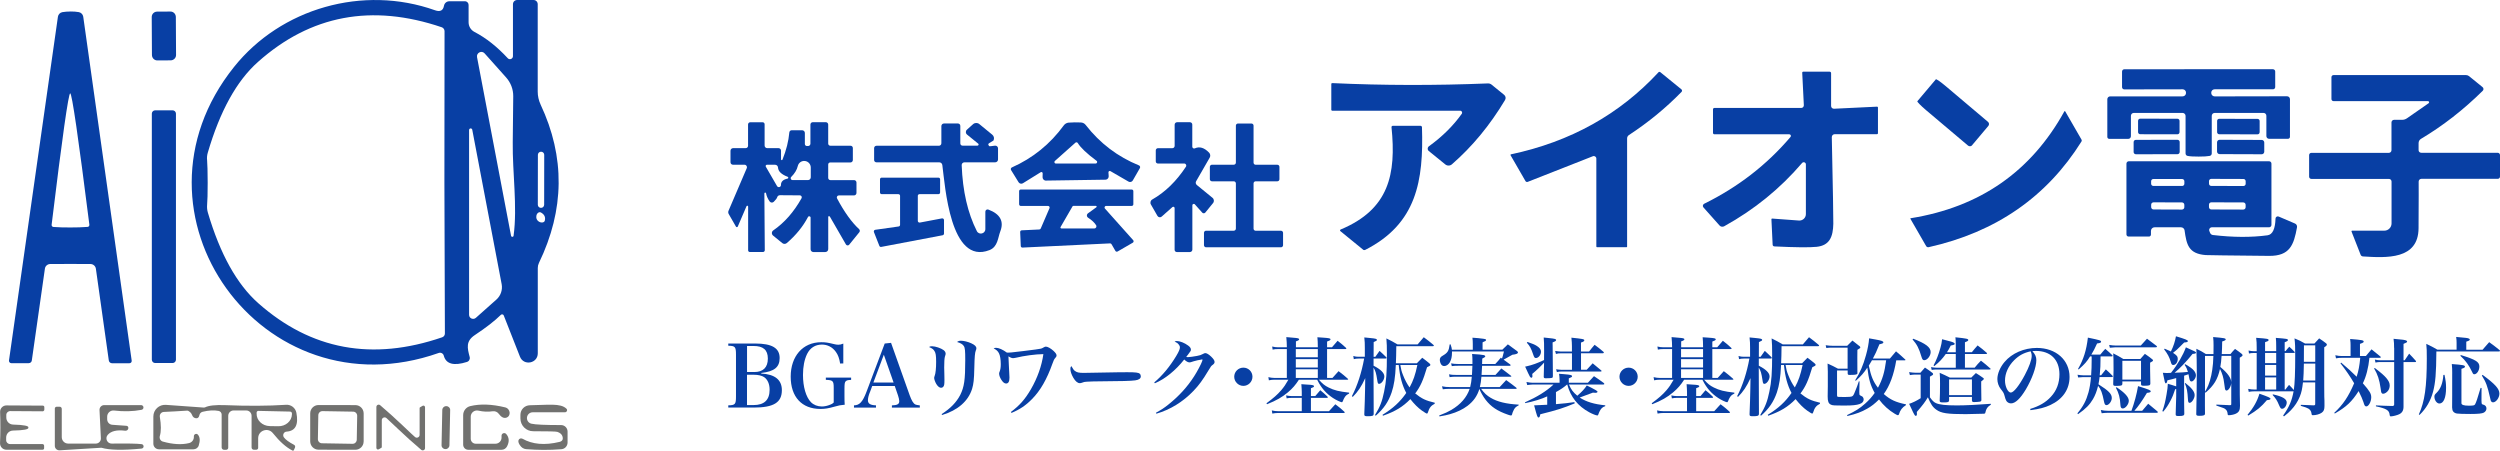 <?xml version="1.0" encoding="UTF-8"?><svg id="logo" xmlns="http://www.w3.org/2000/svg" width="710" height="128" viewBox="0 0 710 128"><path d="M206.83,115.12c1.97-.05,2.19-.29,2.19-2.53v-11.87c0-2.24-.24-2.5-2.19-2.53v-.63h7.61c4.82,0,6.98,1.29,6.98,4.13,0,2.58-1.51,3.82-5.23,4.23v.17c3.89.2,5.86,1.78,5.86,4.72,0,3.5-2.31,4.94-8.02,4.94h-7.2v-.63ZM214.2,105.66c2.53,0,3.87-1.31,3.87-3.82s-1.36-3.58-4.04-3.58h-1.87v7.39h2.04ZM214,115.04c3.04,0,4.57-1.46,4.57-4.35,0-1.63-.56-2.92-1.58-3.6-.63-.41-1.68-.66-2.87-.66h-1.97v8.61h1.85Z" style="fill:#083fa4;"/><path d="M241.72,107.26v.63c-.88.02-1.26.12-1.53.39-.29.27-.36.73-.36,2.16v2.07c0,1.26.02,1.65.07,2.43-1.14.1-1.68.19-2.87.54-1.73.49-2.72.66-4.01.66-5.3,0-8.46-3.4-8.46-9.17s3.4-9.78,8.68-9.78c1.24,0,1.82.1,3.74.56.36.1.73.15,1.09.15.46,0,.83-.07,1.43-.32v5.64l-.9.02c-.24-1.46-.58-2.43-1.22-3.31-.95-1.34-2.36-2.07-3.96-2.07-1.9,0-3.38.95-4.23,2.72-.75,1.58-1.14,3.57-1.14,5.91,0,3.38.85,6.27,2.26,7.73.78.78,1.87,1.22,3.09,1.22.73,0,1.58-.17,2.38-.51.46-.17.66-.29,1-.61v-4.16c0-1.99-.22-2.21-2.24-2.29v-.63h7.17Z" style="fill:#083fa4;"/><path d="M247.02,111.44c-.36.92-.53,1.68-.53,2.24,0,.95.68,1.39,2.29,1.44v.63h-6.25v-.63c1.58-.02,2.46-.97,3.55-3.84l5.18-13.72,1.8-.19,5.3,14.91c.56,1.51,1.02,2.29,1.58,2.58.27.12.49.17,1.29.27v.63h-7.93v-.63c1.53-.05,2.09-.36,2.09-1.17v-.07c-.02-.39-.15-1-.36-1.6l-.92-2.67h-6.4l-.68,1.85ZM251.01,100.74l-2.97,7.9h5.74l-2.77-7.9Z" style="fill:#083fa4;"/><path d="M264.75,98.34c.92,0,2.48.54,3.23,1.09.39.29.58.66.58,1v.05c-.02.22-.02.24-.22.85-.12.41-.19,1.51-.19,3.02,0,.39.02,1.12.05,2.16.02.58.02,1.17.02,1.43,0,.75-.02.97-.07,1.31-.1.56-.44.88-.9.88-.44,0-.92-.39-1.34-1.07-.34-.58-.61-1.34-.61-1.73q0-.2.15-.61c.27-.68.41-2.16.41-3.94s-.12-2.55-.46-3.06c-.32-.53-.61-.75-1.56-1.17.34-.19.46-.22.9-.22ZM267.42,117.6c2.55-1.63,4.18-3.33,5.28-5.42,1.14-2.29,1.43-4.28,1.43-9.85,0-2.75-.07-3.57-.41-4.06-.29-.49-.97-.88-1.92-1.14.39-.29.63-.36,1.12-.36.78,0,1.95.29,2.89.71,1.05.49,1.48.9,1.48,1.46,0,.19-.02.24-.17.63-.24.61-.34,1.65-.41,4.84-.07,3.48-.22,4.62-.63,6.01-1.09,3.5-4.06,6.1-8.51,7.44l-.15-.24Z" style="fill:#083fa4;"/><path d="M287.11,116.99c2.43-1.82,4.04-3.62,5.71-6.52,1.82-3.16,3.04-6.59,3.5-9.9-2.24.02-5.45.46-7.9,1.05-.39.07-.49.1-.66.1-.36,0-.73-.12-1.36-.51.07,1.19.07,1.31.12,2.63.05.85.07,1.51.1,1.92.05.97.07,1.34.07,1.48,0,1.14-.32,1.68-.97,1.68-.44,0-.88-.34-1.31-1.02-.41-.61-.66-1.29-.66-1.8,0-.15.02-.27.15-.58.22-.58.32-1.17.32-2.09,0-1.29-.19-2.48-.51-3.09-.32-.63-.73-1-1.51-1.39.27-.15.39-.17.7-.17.75,0,1.9.51,3.06,1.36.92,0,1.12,0,4.67-.44,3.33-.41,4.28-.54,4.86-.66.39-.07.41-.1.97-.41.19-.12.41-.19.58-.19.49,0,1.36.49,2.14,1.19.61.58.88.95.88,1.31,0,.24-.07.41-.34.7-.34.36-.49.68-.83,1.65-1.58,4.43-3.43,7.66-5.79,10.04-1.75,1.8-3.5,2.97-5.84,3.94l-.17-.29Z" style="fill:#083fa4;"/><path d="M305.35,105.39c.53.39,1.09.51,2.43.51.97,0,5.42-.07,9.63-.17.41-.02,1.99-.02,2.72-.02,2.43,0,3.19.1,3.57.44.19.17.29.44.29.73,0,.61-.53,1-1.58,1.14-1.36.17-3.5.24-10.85.29-1.12,0-1.24.02-3.02.1-.58.05-.7.07-1.07.22s-.61.19-.83.19c-.58,0-1.24-.54-1.8-1.51-.56-.97-.85-1.82-.85-2.53,0-.41.02-.49.29-.8.51.9.66,1.12,1.05,1.41Z" style="fill:#083fa4;"/><path d="M327.79,108.62c2.33-1.95,4.47-4.55,6.25-7.51.75-1.26,1.05-1.95,1.05-2.43,0-.34-.1-.56-.34-.85-.32-.39-.49-.51-1.17-.83.29-.12.41-.15.63-.15.88,0,2.21.53,3.23,1.29.51.36.78.78.78,1.12s-.05.44-.66,1.22c-.02.02-.32.41-.68.9.22.02.39.05.49.05.39,0,1.75-.19,2.53-.34.88-.17,1.19-.27,1.68-.54.44-.22.53-.27.73-.27.39,0,1,.36,1.68,1.02.63.61.95,1.09.95,1.48,0,.29-.12.51-.46.78-.51.36-.53.39-1.24,1.58-1.7,2.84-2.75,4.26-4.28,5.86-2.97,3.11-6.64,5.37-10.55,6.49l-.12-.27c1.53-.85,2.33-1.36,3.53-2.33,3.04-2.43,5.4-5.03,7.32-8.03.88-1.36,2.02-3.53,2.24-4.21.05-.17.1-.27.1-.32.02-.05.05-.1.05-.12,0-.05-.05-.1-.07-.12h-.07s-.05,0-.1-.02c-.02,0-.05.02-.1.05-.05.02-.15.02-.27.05-.22,0-1.26.24-1.85.41q-.51.17-.92.29c-.15.02-.24.05-.32.05-.44,0-.97-.29-1.51-.83-2.43,3.09-5.42,5.52-8.34,6.76l-.17-.24Z" style="fill:#083fa4;"/><path d="M355.7,106.99c0,1.43-1.17,2.6-2.58,2.6s-2.6-1.17-2.6-2.6,1.17-2.58,2.6-2.58,2.58,1.14,2.58,2.58Z" style="fill:#083fa4;"/><path d="M374.26,98.63v-.32c0-1.04-.05-1.77-.12-2.53.75.07,1.36.1,1.75.12,1.6.12,1.97.19,1.97.49,0,.22-.27.36-.97.61v1.63h1.39c.7-.8.92-1.04,1.6-1.85,1.07.83,1.39,1.09,2.36,1.99.07.07.12.15.12.22,0,.1-.12.15-.29.15h-5.18v8.19h1.53c.73-.85.97-1.09,1.73-1.92,1.14.88,1.51,1.14,2.6,2.12.1.1.15.15.15.19,0,.07-.1.12-.27.12h-8.07c1.05,1.17,1.63,1.65,2.75,2.21,1.6.8,2.97,1.14,5.84,1.46v.27c-.66.32-.92.53-1.24,1.02-.2.29-.41.73-.51,1.05-.12.29-.2.39-.32.39s-.66-.19-1.09-.41c-1.97-.92-3.75-2.46-4.91-4.23-.36-.54-.63-1-1-1.75h-5.2c-.95,1.48-1.8,2.46-3.11,3.57-1.73,1.43-3.21,2.29-5.93,3.38l-.17-.27c2.04-1.51,3.04-2.38,4.21-3.72.83-1,1.17-1.48,2.02-2.97h-3.96c-.56,0-1.05.05-1.58.17l-.15-.9c.63.15,1.17.22,1.7.22h3.55v-8.19h-2.53c-.58,0-.9.02-1.51.15l-.12-.88c.56.15,1.07.22,1.63.22h2.53v-.24c0-.9-.05-1.43-.15-2.65,2.89.24,3.09.27,3.36.36.19.05.29.15.29.27,0,.19-.24.36-.92.58v1.68h6.25ZM373.55,112.47c.58-.71.78-.92,1.41-1.65.92.75,1.19,1,2.04,1.82.07.1.12.15.12.2,0,.1-.1.15-.27.15h-4.55v3.79h5.13c.78-.88,1.02-1.14,1.8-1.97,1.14.85,1.48,1.14,2.53,2.09.1.1.15.17.15.22,0,.12-.12.17-.29.17h-18.63c-.54,0-1.12.05-1.65.17l-.15-.9c.63.15,1.19.22,1.8.22h6.71v-3.79h-2.82c-.58,0-.97.05-1.48.15l-.15-.85c.53.12,1.07.2,1.63.2h2.82v-1.19c0-.63-.05-1.12-.12-2.19.75.05,1.31.1,1.7.12,1.46.07,1.9.17,1.9.46,0,.22-.27.36-.88.56v2.24h1.24ZM368.01,101.47h6.25v-2.33h-6.25v2.33ZM368.01,104.37h6.25v-2.38h-6.25v2.38ZM368.01,107.33h6.25v-2.46h-6.25v2.46Z" style="fill:#083fa4;"/><path d="M390.62,101.3l1.17-1.65c.83.75,1.07.97,1.85,1.75.1.12.15.19.15.27s-.1.15-.27.15h-3.43v2.04c2.04,1.04,3.06,2.07,3.06,3.04s-.8,2.12-1.51,2.12c-.27,0-.39-.22-.49-1-.34-2.16-.49-2.65-1.07-3.62v.41c0,.1,0,1.51.05,12.65,0,.63-.29.75-1.75.75-.78,0-.92-.1-.92-.56.15-3.62.15-4.04.22-7.1l.05-3.16c-1.12,2.43-2.07,3.84-3.55,5.33l-.24-.22c1.56-2.97,2.77-6.74,3.48-10.67h-1.6c-.51,0-.92.05-1.34.17l-.15-.9c.56.17.95.22,1.48.22h1.8v-2.5c0-1.31-.02-1.82-.15-2.99.73.07,1.36.15,1.73.17,1.53.15,1.85.24,1.85.54,0,.19-.17.29-.92.61l-.02,4.18h.54ZM396.41,103.66c-.15,3.53-.51,5.79-1.19,7.81-.92,2.65-2.21,4.57-4.5,6.59l-.22-.19c1.44-2.36,2.02-3.87,2.58-6.61.63-2.94.8-5.37.8-10.63,0-2.07-.02-3.06-.15-4.52,1.43.71,1.85.92,3.16,1.7h5.71c.75-.9,1-1.19,1.75-2.04,1.22.9,1.58,1.19,2.7,2.14.12.12.17.2.17.24,0,.12-.12.17-.29.17h-10.38c-.02,2.36-.05,3.19-.12,4.84h5.96c.66-.7.88-.9,1.53-1.56.9.68,1.17.88,1.99,1.56.24.22.32.32.32.44,0,.22-.17.34-.95.7-1.12,3.77-1.87,5.45-3.36,7.44,1.87,1.51,3.02,2.04,5.54,2.63v.29c-1.05.54-1.53,1.14-1.94,2.48-.07.22-.15.32-.27.32-.15,0-.73-.36-1.43-.85-1.12-.8-2.21-1.9-3.28-3.26-2.16,2.21-4.26,3.48-7.78,4.72l-.12-.27c3.02-1.85,4.96-3.65,6.74-6.2-1.14-2.14-1.82-4.6-2.14-7.93h-.83ZM397.69,103.66c.22,1.31.36,1.85.78,2.89.53,1.36,1.14,2.5,1.85,3.48,1.05-1.92,1.63-3.58,2.21-6.37h-4.84Z" style="fill:#083fa4;"/><path d="M414.01,103.88c-.8,0-1.07.02-1.7.1l-.2-.78c.71.12,1.17.17,1.9.17h4.16v-.97c0-.8-.02-1.12-.1-1.87,1.43.07,2.97.22,3.33.32.24.05.41.19.41.36s-.17.29-.85.63q-.02,1.04-.05,1.53h3.75c.7-.73.9-.97,1.58-1.8l.32.27c.19-.51.22-.68.56-2.02h-14.76v.32c0,1.17-.19,2.02-.61,2.75-.39.66-1,1.07-1.58,1.07-.39,0-.66-.15-.9-.49-.22-.36-.36-.83-.36-1.26,0-.51.2-.83.73-1.14,1.51-.88,1.82-1.36,2.07-3.26l.24-.02c.27.75.32,1,.39,1.53h5.93v-1.63c0-.71-.02-1.05-.1-1.78.73.05,1.24.1,1.6.12q1.92.19,2.16.34c.07.05.12.12.12.19,0,.1-.1.22-.24.32t-.44.19c-.12.05-.15.07-.32.17v2.07h5.62c.7-.66.92-.88,1.56-1.51q1.36.97,2.6,1.9c.19.17.27.27.27.39,0,.34-.49.54-1.58.66-1,.56-1.09.61-1.48.83-.66.36-.75.41-1.02.56.73.54,1.39,1.02,1.92,1.41.05.07.07.12.07.19,0,.1-.07.15-.2.15h-7.9c-.05,1.17-.07,1.56-.15,2.6h3.94c.7-.8.95-1.05,1.68-1.85q1.24.92,2.75,2.09c.07.05.1.1.1.12,0,.07-.1.15-.22.15h-8.29c-.07,1.09-.22,1.99-.44,2.94h5.62c.8-.9,1.05-1.14,1.85-1.99,1.22.88,1.6,1.17,2.87,2.16.07.07.12.15.12.19,0,.07-.1.15-.19.15h-9.92c.95,1.26,1.58,1.85,2.72,2.53,1.9,1.14,4.45,1.75,7.95,1.94v.2c-.88.46-1.17.75-1.53,1.6-.19.41-.22.49-.36,1.02-.05.17-.15.27-.27.27-.15,0-.51-.1-.85-.22-3.04-1.05-4.84-2.26-6.37-4.23-.68-.88-1.26-1.92-1.78-3.09-.61,1.99-1.63,3.45-3.36,4.79-1.36,1.02-3.01,1.82-5.01,2.38-.85.24-1.53.39-2.97.63l-.07-.27c1.73-.66,2.48-1.02,3.45-1.58,2.65-1.56,4.38-3.57,5.2-5.98h-5.71c-.8,0-1.17.02-1.92.12l-.22-.85c.8.17,1.31.22,2.14.22h5.86c.24-1,.36-1.75.46-2.94h-4.5c-.68,0-1.05.02-1.8.12l-.17-.8c.73.15,1.14.17,1.97.17h4.55q.07-1.22.12-2.6h-4.16Z" style="fill:#083fa4;"/><path d="M445.59,109.23c.61,1.43,1.17,2.16,2.36,3.16,1.41-1.22,2.02-1.9,2.7-2.92,2.63,1.31,3.04,1.56,3.04,1.8,0,.17-.24.29-.56.29-.1,0-.41-.02-.75-.05-2.04.78-3.28,1.24-3.75,1.39,1.85,1.22,4.13,1.9,7.27,2.21l-.02.24c-.8.27-1.22.66-1.68,1.65-.1.22-.22.56-.32.8-.02.12-.12.19-.24.19-.34,0-1.39-.41-2.29-.9-3.23-1.75-5.3-4.33-6.25-7.88h-.05c-1.05.88-1.73,1.34-3.16,2.14v3.43c1.9-.15,3.89-.36,5.25-.58l.07.36c-3.23,1.34-5.03,1.92-9.77,3.09-.1.66-.24.92-.49.92-.32,0-.41-.27-1.26-3.45.8-.02,2.04-.07,3.72-.17v-2.38c-1.58.75-3.92,1.46-6.23,1.92l-.1-.22c3.5-1.56,6.05-3.14,8.12-5.06h-5.96c-.32,0-1.19.1-1.51.15l-.22-.88c.68.15,1.31.22,1.73.22h7.68v-.73c0-.51-.07-1.39-.15-1.82.68.05,1.17.1,1.48.12,1.75.15,2.21.24,2.21.58,0,.2-.12.29-.92.61v1.24h5.42c.73-.83.97-1.07,1.73-1.87,1.22.8,1.58,1.07,2.82,1.97.07.1.12.17.12.22,0,.12-.12.19-.32.19h-9.75ZM440.95,97.9c0,1.29.05,7.78.07,8.97-.02.27-.07.36-.22.44-.17.07-.95.12-1.8.12-.44,0-.56-.1-.58-.41.02-.63.05-1.97.1-4.04-.56.68-2.26,2.31-3.36,3.21.05.34.05.53.05.63,0,.27-.12.46-.29.46-.15,0-.32-.12-.44-.34-.17-.27-.61-1.22-1.34-2.82.22-.05.36-.07.46-.1,1.6-.36,3.02-.88,4.91-1.77.02-1.36.02-2.21.02-2.53,0-1.87-.02-2.92-.12-3.87.61.07,1.09.12,1.39.15,1.75.17,2.14.29,2.14.56,0,.24-.27.41-1,.68v.66ZM433.82,97.12c1.41.49,2.02.73,2.58,1.09.83.51,1.24,1.05,1.24,1.65,0,.92-.7,1.82-1.46,1.82-.34,0-.49-.19-.78-1.07-.54-1.6-.92-2.36-1.78-3.28l.2-.22ZM451.31,99.82c.63-.83.85-1.07,1.56-1.9,1.09.8,1.41,1.07,2.48,1.97.1.1.15.17.15.24,0,.1-.12.2-.29.2h-6.2v4.67h1.63c.73-.83.97-1.07,1.68-1.82,1.09.88,1.41,1.14,2.46,2.04.05.07.07.12.07.15,0,.1-.1.15-.24.15h-11.21c-.41,0-.68.02-1.24.15l-.22-.8c.41.07,1.17.15,1.46.15h3.04v-4.67h-3.16c-.56,0-.83.02-1.39.17l-.22-.85c.44.07,1.26.17,1.6.17h3.16v-1.53q0-1.05-.15-2.41c3.14.32,3.67.41,3.67.75,0,.24-.29.44-.95.63v2.55h2.31Z" style="fill:#083fa4;"/><path d="M465.11,106.99c0,1.43-1.17,2.6-2.58,2.6s-2.6-1.17-2.6-2.6,1.17-2.58,2.6-2.58,2.58,1.14,2.58,2.58Z" style="fill:#083fa4;"/><path d="M483.67,98.63v-.32c0-1.04-.05-1.77-.12-2.53.75.07,1.36.1,1.75.12,1.6.12,1.97.19,1.97.49,0,.22-.27.36-.97.61v1.63h1.39c.7-.8.92-1.04,1.6-1.85,1.07.83,1.39,1.09,2.36,1.99.07.07.12.15.12.22,0,.1-.12.15-.29.15h-5.18v8.19h1.53c.73-.85.97-1.09,1.73-1.92,1.14.88,1.51,1.14,2.6,2.12.1.1.15.15.15.19,0,.07-.1.12-.27.12h-8.07c1.05,1.17,1.63,1.65,2.75,2.21,1.6.8,2.97,1.14,5.84,1.46v.27c-.66.32-.92.53-1.24,1.02-.2.29-.41.73-.51,1.05-.12.29-.2.39-.32.39s-.66-.19-1.09-.41c-1.97-.92-3.75-2.46-4.91-4.23-.36-.54-.63-1-1-1.75h-5.2c-.95,1.48-1.8,2.46-3.11,3.57-1.73,1.43-3.21,2.29-5.93,3.38l-.17-.27c2.04-1.51,3.04-2.38,4.21-3.72.83-1,1.17-1.48,2.02-2.97h-3.96c-.56,0-1.05.05-1.58.17l-.15-.9c.63.15,1.17.22,1.7.22h3.55v-8.19h-2.53c-.58,0-.9.02-1.51.15l-.12-.88c.56.15,1.07.22,1.63.22h2.53v-.24c0-.9-.05-1.43-.15-2.65,2.89.24,3.09.27,3.36.36.19.05.29.15.29.27,0,.19-.24.36-.92.58v1.68h6.25ZM482.96,112.47c.58-.71.78-.92,1.41-1.65.92.75,1.19,1,2.04,1.82.07.1.12.15.12.2,0,.1-.1.15-.27.15h-4.55v3.79h5.13c.78-.88,1.02-1.14,1.8-1.97,1.14.85,1.48,1.14,2.53,2.09.1.1.15.17.15.22,0,.12-.12.17-.29.17h-18.63c-.54,0-1.12.05-1.65.17l-.15-.9c.63.15,1.19.22,1.8.22h6.71v-3.79h-2.82c-.58,0-.97.05-1.48.15l-.15-.85c.54.12,1.07.2,1.63.2h2.82v-1.19c0-.63-.05-1.12-.12-2.19.75.05,1.31.1,1.7.12,1.46.07,1.9.17,1.9.46,0,.22-.27.36-.88.56v2.24h1.24ZM477.42,101.47h6.25v-2.33h-6.25v2.33ZM477.42,104.37h6.25v-2.38h-6.25v2.38ZM477.42,107.33h6.25v-2.46h-6.25v2.46Z" style="fill:#083fa4;"/><path d="M500.03,101.3l1.17-1.65c.83.75,1.07.97,1.85,1.75.1.12.15.19.15.27s-.1.15-.27.15h-3.43v2.04c2.04,1.04,3.06,2.07,3.06,3.04s-.8,2.12-1.51,2.12c-.27,0-.39-.22-.49-1-.34-2.16-.49-2.65-1.07-3.62v.41c0,.1,0,1.51.05,12.65,0,.63-.29.75-1.75.75-.78,0-.92-.1-.92-.56.15-3.62.15-4.04.22-7.1l.05-3.16c-1.12,2.43-2.07,3.84-3.55,5.33l-.24-.22c1.56-2.97,2.77-6.74,3.48-10.67h-1.6c-.51,0-.92.05-1.34.17l-.15-.9c.56.17.95.22,1.48.22h1.8v-2.5c0-1.31-.02-1.82-.15-2.99.73.07,1.36.15,1.73.17,1.53.15,1.85.24,1.85.54,0,.19-.17.29-.92.61l-.02,4.18h.54ZM505.82,103.66c-.15,3.53-.51,5.79-1.19,7.81-.92,2.65-2.21,4.57-4.5,6.59l-.22-.19c1.44-2.36,2.02-3.87,2.58-6.61.63-2.94.8-5.37.8-10.63,0-2.07-.02-3.06-.15-4.52,1.43.71,1.85.92,3.16,1.7h5.71c.75-.9,1-1.19,1.75-2.04,1.22.9,1.58,1.19,2.7,2.14.12.12.17.2.17.24,0,.12-.12.17-.29.17h-10.38c-.02,2.36-.05,3.19-.12,4.84h5.96c.66-.7.88-.9,1.53-1.56.9.68,1.17.88,1.99,1.56.24.22.32.32.32.44,0,.22-.17.34-.95.7-1.12,3.77-1.87,5.45-3.36,7.44,1.87,1.51,3.02,2.04,5.54,2.63v.29c-1.05.54-1.53,1.14-1.94,2.48-.07.22-.15.32-.27.32-.15,0-.73-.36-1.43-.85-1.12-.8-2.21-1.9-3.28-3.26-2.16,2.21-4.26,3.48-7.78,4.72l-.12-.27c3.02-1.85,4.96-3.65,6.74-6.2-1.14-2.14-1.82-4.6-2.14-7.93h-.83ZM507.1,103.66c.22,1.31.36,1.85.78,2.89.53,1.36,1.14,2.5,1.85,3.48,1.05-1.92,1.63-3.58,2.21-6.37h-4.84Z" style="fill:#083fa4;"/><path d="M518.53,98.05c.92.12,1.29.15,1.82.15h4.26c.63-.63.85-.85,1.48-1.48.97.73,1.24.95,2.09,1.65.1.12.15.19.15.27,0,.2-.17.34-.83.71-.02,1.12-.02,1.78-.02,2.19,0,1.68,0,3.5.02,4.28,0,.05.02.1.02.15,0,.34-.36.46-1.31.49-.39,0-.66,0-.83.02h-.15c-.36,0-.49-.12-.49-.46v-.8h-3.02v6.88c0,.61.02.63.78.63.61,0,1.07,0,1.36.02h.12c.97,0,1.75-.07,1.97-.17.34-.15.49-.39.85-1.31.46-1.07.78-1.97,1.12-2.99l.19.05-.07,3.09c0,.07.02.15.02.15,0,.56.02.63.34.78.49.22.58.29.73.56.1.17.15.32.15.53,0,1.22-1.48,1.73-5.03,1.73s-3.84-.02-4.31-.27c-.66-.32-.88-.92-.88-2.31v-.1c0-.66,0-1.17.02-1.48,0-.7.02-1.19.02-1.36v-4.11c0-.63-.02-1.14-.07-2.29,1.36.61,1.75.8,2.97,1.46h2.72v-5.98h-4.4c-.61,0-.97.02-1.65.1l-.17-.75ZM538.54,102.32c-.7,4.16-1.85,7.25-3.55,9.58,1.85,1.63,3.36,2.33,6.32,2.94l-.05.24c-1.02.63-1.58,1.36-1.95,2.55-.07.22-.15.29-.32.29-.15,0-.17-.02-.88-.41-1.68-1-3.21-2.38-4.47-4.06-1.24,1.22-2.12,1.92-3.33,2.6-1.7.97-3.06,1.48-5.62,2.09l-.15-.24c2.46-1.17,3.65-1.92,5.2-3.31,1.07-.95,1.87-1.87,2.67-2.99-1.19-2.16-1.7-3.87-2.09-7.2-1.02,1.56-1.75,2.36-3.28,3.75l-.17-.15c1.41-2.24,2.26-4.21,3.06-7.1.51-1.82.8-3.4.9-4.81.78.15,1.39.24,1.78.32,1.78.32,2.26.49,2.26.83,0,.24-.2.34-1.12.54-.88,2.16-1.12,2.7-1.85,4.04h4.84c.75-.9.97-1.17,1.73-2.04,1.17,1,1.51,1.29,2.53,2.24.1.07.15.12.15.17,0,.07-.07.15-.12.15h-2.5ZM531.64,102.32c-.29.54-.58,1.02-.9,1.53.63,3.01,1.26,4.55,2.6,6.27,1.26-2.33,1.87-4.33,2.33-7.81h-4.04Z" style="fill:#083fa4;"/><path d="M542.19,105.68c.68.1,1.26.17,1.65.17h1.56c.54-.63.73-.83,1.29-1.46.95.63,1.24.85,2.14,1.53.12.12.17.22.17.32,0,.22-.1.29-.9.73v5.86c.63.92,1.12,1.39,1.7,1.65,1.02.46,2.77.66,5.98.66,2.31,0,6.18-.19,9.61-.46v.27c-.95.58-1.31,1.09-1.56,2.26-.05.22-.12.27-.39.29-.32.02-4.18.12-5.2.12-5.18,0-6.95-.27-8.29-1.24-1.05-.73-1.6-1.56-2.43-3.55-.83,1.39-1.43,2.19-3.14,4.16v.15c0,.07,0,.15.02.29v.19c0,.32-.12.49-.32.49-.12,0-.27-.1-.36-.29-.27-.44-.56-1.02-.85-1.7-.15-.32-.36-.8-.68-1.43,1-.32,2.16-.88,3.28-1.6v-6.71h-1.63c-.34,0-1,.07-1.43.15l-.22-.83ZM543.35,96.2c3.55,1.36,4.96,2.43,4.96,3.79,0,1.07-.97,2.31-1.82,2.31-.39,0-.58-.24-.8-1-.7-2.38-1.26-3.45-2.53-4.91l.19-.19ZM555.44,100.02v-2.14c0-.83-.02-1.26-.1-2.09,3.26.34,3.65.44,3.65.78,0,.22-.22.36-.95.63v2.82h1.97c.68-.85.9-1.09,1.63-1.92,1.14.85,1.48,1.14,2.58,2.09.07.07.12.15.12.17,0,.1-.12.17-.27.17h-6.03v3.89h2.77c.73-.9.97-1.17,1.78-1.99,1.19.92,1.53,1.22,2.65,2.21.07.05.1.1.1.15,0,.1-.12.15-.32.15h-15.08c-.39,0-1.02.05-1.34.12l-.19-.8c.56.1,1.12.17,1.53.17h5.5v-3.89h-2.84c-.97,1.36-1.85,2.31-3.26,3.43l-.22-.17c.83-1.56,1.44-3.11,1.99-5.13.22-.8.34-1.36.44-2.33,2.75.7,3.04.8,3.36,1.02.15.1.22.17.22.27,0,.24-.17.32-1.12.51-.51,1-.68,1.29-1.07,1.9h2.5ZM559.84,107.24c.54-.56.71-.73,1.31-1.29.9.56,1.17.73,2.02,1.34.17.1.24.2.24.29,0,.15-.17.34-.75.75v1.24c0,1.22.02,2.53.05,4.04-.02.29-.12.39-.44.46-.24.05-1.17.12-1.63.12-.41,0-.56-.1-.61-.44v-1.02h-6.49v1.02c-.05.44-.36.54-1.53.54-.97,0-1.09-.05-1.14-.44.07-1.46.1-2.77.1-4.81,0-1.65-.02-2.24-.1-3.16,1.29.56,1.68.75,2.89,1.36h6.08ZM553.54,112.22h6.49v-4.47h-6.49v4.47Z" style="fill:#083fa4;"/><path d="M576.57,116.14c2.6-.8,4.43-1.87,5.88-3.45,1.63-1.75,2.43-3.89,2.43-6.39,0-4.16-2.53-6.64-6.71-6.64-.32,0-.51,0-.97.05.85,1,1.12,1.65,1.12,2.6,0,1.94-1.24,5.35-2.99,8.29-1.58,2.63-2.99,3.96-4.21,3.96-.54,0-1.05-.29-1.31-.7-.19-.36-.34-.7-.56-1.6-.15-.58-.34-.92-1.05-1.8-.58-.73-.95-1.8-.95-2.8,0-1.53.78-3.38,2.04-4.86,2.09-2.48,5.54-3.99,9.17-3.99,5.42,0,9.29,3.43,9.29,8.24,0,3.53-1.94,6.35-5.47,7.98-1.51.71-3.06,1.12-5.62,1.46l-.1-.34ZM572.02,102.3c-1.68,1.68-2.6,3.74-2.6,5.79,0,1.68.83,3.4,1.65,3.4s2.41-2.02,3.99-5.01c1.22-2.29,1.94-4.3,1.94-5.37,0-.27-.02-.58-.1-.8-.05-.19-.17-.54-.19-.54-1.97.44-3.28,1.14-4.69,2.53Z" style="fill:#083fa4;"/><path d="M596.28,107.09c-.1.8-.15,1.22-.32,2.04,2.94,1.87,3.79,2.75,3.79,3.91,0,.92-.83,2.02-1.53,2.02-.34,0-.54-.27-.68-1.02-.49-2.43-.85-3.45-1.68-4.47-.39,1.58-.83,2.7-1.46,3.79-.95,1.6-2.02,2.7-4.23,4.26l-.19-.24c1.65-1.97,2.5-3.6,3.16-5.98.34-1.34.56-2.6.7-4.3h-2.29c-.22,0-.32,0-1.36.1l-.17-.78c.46.1,1.26.17,1.65.17h2.21c.12-1.63.15-2.63.15-4.33v-1.05h-.44c-.85,1.41-1.53,2.19-3.26,3.72l-.17-.15c1.58-2.75,2.38-5.3,2.8-8.9,3.4.71,3.75.8,3.75,1.17,0,.27-.32.39-1.14.49-.8,1.73-.92,1.97-1.63,3.16h2.55c.61-.73.78-.95,1.41-1.63.88.75,1.12.97,1.97,1.78.07.07.12.15.12.19,0,.1-.1.17-.27.17h-3.16c-.02,2.63-.05,3.38-.24,5.37h.39c.44-.54.88-1.09,1.34-1.68.83.75,1.07.97,1.87,1.78.1.1.12.17.12.22,0,.12-.12.19-.29.19h-3.48ZM608.39,116.65c.75-.88.97-1.14,1.7-1.99,1.14.92,1.48,1.22,2.63,2.19.07.1.1.15.1.22,0,.1-.1.17-.24.17h-14.06c-.49,0-1.09.05-1.65.12l-.24-.92c.61.15,1.34.22,1.94.22h6.76c.8-2.16,1.51-4.77,1.87-7,3.21,1,3.6,1.17,3.6,1.48,0,.24-.19.34-1.07.44-1.39,2.31-2.46,3.84-3.57,5.08h2.24ZM607.98,98.14c.75-.85,1-1.12,1.77-1.95,1.17.85,1.51,1.12,2.68,2.02.1.1.15.17.15.24,0,.15-.15.19-.44.19h-11.38c-.34,0-1,.05-1.56.12l-.19-.8c.83.12,1.24.17,1.75.17h7.22ZM610.63,104.85c0,1.6.02,2.43.07,4.09-.05.53-.29.61-1.9.61-.66,0-.75-.1-.75-.58v-.66h-5.3v.7c-.05.51-.29.58-1.87.58-.61,0-.73-.1-.73-.58q.1-2.46.1-3.87c0-2.99-.02-3.65-.1-4.79,1.26.66,1.65.85,2.87,1.6h4.84c.54-.63.7-.83,1.29-1.46.92.63,1.19.83,1.99,1.46.24.17.32.29.32.39,0,.19-.15.32-.83.66v1.85ZM601.1,109.98c2.33,1.53,3.48,2.8,3.48,3.84,0,.97-.95,2.19-1.73,2.19-.44,0-.63-.34-.66-1.09-.1-1.97-.46-3.31-1.29-4.81l.19-.12ZM602.75,107.8h5.3v-5.33h-5.3v5.33Z" style="fill:#083fa4;"/><path d="M618.02,107.38c-.92.27-1.31.36-2.48.63-.1.58-.22.85-.44.85-.24,0-.27-.1-.85-2.99.54.05.85.07,1.12.07.19,0,.29,0,1.19-.05,1.85-2.31,3.5-5.15,4.23-7.25,2.65,1.17,2.87,1.29,2.87,1.53,0,.2-.24.29-.97.34-1.87,2.31-3.57,4.08-5.11,5.35,1.99-.07,2.7-.12,3.79-.24-.27-.88-.41-1.22-.95-2.02l.2-.17c1.41.83,2.02,1.29,2.46,1.82.36.44.56.92.56,1.34,0,.8-.71,1.75-1.26,1.75-.34,0-.51-.27-.63-.92-.05-.39-.1-.56-.22-1.14q-.17.05-.49.17c-.17.05-.27.07-.75.24v5.5c0,1.7,0,3.38.05,5.28,0,.54-.32.68-1.53.68-.78,0-.92-.07-.92-.49v-.07q.05-1.14.15-5.08v-2.02l-.29.05c-.49,1.51-.78,2.21-1.41,3.4-.66,1.24-1.07,1.87-1.99,2.97l-.24-.15c.56-1.56.83-2.68,1.19-4.77.24-1.41.32-1.99.36-2.99q1.09.29,2.38.73v-2.36ZM619.6,97.97c-1.26,1.29-1.63,1.6-2.46,2.24,1.05.68,1.34,1.02,1.34,1.7,0,.97-.58,1.75-1.29,1.75-.36,0-.51-.19-.73-1-.36-1.22-.88-2.19-1.85-3.45l.15-.19c.32.12.53.24.7.32.63.27.73.29,1.07.49.73-1.48,1.17-2.8,1.44-4.33,2.67.8,3.38,1.09,3.38,1.36s-.24.34-1.05.41l-.71.7ZM620.65,108.77c1.75,1.36,2.63,2.48,2.63,3.43s-.8,2.21-1.44,2.21c-.29,0-.44-.27-.46-.97-.15-2.36-.29-3.19-.88-4.55l.15-.12ZM633.44,100.57c.53-.66.7-.85,1.31-1.48.85.58,1.09.78,1.85,1.36.19.17.29.29.29.41,0,.22-.22.39-.8.73v8.24c0,1.85,0,2.41.07,5.42,0,1.26-.29,1.82-1.24,2.26-.46.22-1.36.41-1.94.41-.24,0-.32-.07-.34-.44-.05-.56-.24-.97-.61-1.26s-.36-.29-2.6-1.05l.02-.27c2.48.12,2.5.12,3.84.17.32,0,.39-.07.39-.36v-13.64h-2.75c-.1,1.53-.17,2.04-.36,3.14,2.14,1.8,3.11,3.18,3.11,4.45,0,1-.75,2.26-1.36,2.26-.17,0-.32-.15-.41-.39q-.07-.22-.24-1.68c-.17-1.53-.54-2.77-1.19-4.08-.68,2.99-1.7,4.67-4.11,6.76l-.15-.17-.02,1.6v2.21c0,.49,0,1.17.02,2.21v.1c0,.46-.39.61-1.6.61-.68,0-.88-.1-.88-.49v-.07c.07-2.77.15-8.1.15-11.82,0-2.6-.05-4.91-.12-6.66,1.22.58,1.58.78,2.72,1.51h2.14c.02-.97.02-1.41.02-2.43,0-1.09-.02-1.46-.12-2.41,3.14.27,3.57.34,3.57.68,0,.19-.24.34-1,.58-.02,1.7-.05,2.29-.12,3.57h2.46ZM626.21,111.25q.07-.15.44-.75c.71-1.26,1.34-3.36,1.63-5.47.19-1.31.27-2.26.32-3.94h-2.38v10.16Z" style="fill:#083fa4;"/><path d="M638.3,117.82c1.73-2.09,2.72-3.84,3.38-6.01,2.6.92,3.14,1.17,3.14,1.44,0,.22-.29.34-1.02.39-1.7,1.99-2.75,2.84-5.3,4.38l-.19-.19ZM649.07,110.62c.41-.58.56-.75,1.02-1.31.66.66.8.8,1.36,1.46.27-1.9.39-4.98.39-9.73,0-2.46-.02-3.38-.2-4.94,1.34.54,1.73.73,2.99,1.46h2.67c.54-.63.73-.83,1.34-1.46.85.56,1.12.75,1.92,1.36.19.15.27.27.27.39,0,.24-.19.44-.75.78v10.99c0,1.58,0,1.65.02,3.04.05,1,.05,1.17.05,2.36v.27c0,1-.19,1.48-.75,1.9-.61.44-1.63.73-2.53.73-.29,0-.36-.07-.41-.54-.07-.58-.39-1.05-.88-1.34-.46-.24-.8-.39-2.16-.78l.02-.29c2.41.12,2.46.12,3.67.15.34-.02.41-.12.41-.44v-6.08h-3.48c-.22,1.9-.41,2.84-.9,4.04-.56,1.39-1.41,2.7-2.5,3.84-.56.58-.97.97-1.99,1.78l-.24-.24c1.75-2.5,2.46-4.16,2.97-6.88h-11.16c-.61,0-1.07.05-1.58.15l-.15-.85c.56.12,1.17.19,1.73.19h.68v-10.38h-.83c-.51,0-.88.05-1.36.15l-.12-.85c.54.12,1,.19,1.46.19h.85v-1c0-1.29-.02-1.73-.15-2.8,3.26.24,3.53.29,3.53.66,0,.22-.27.36-1,.58v2.55h3.16v-1.24c0-1.22-.02-1.65-.1-2.53,3.14.24,3.43.29,3.43.63,0,.19-.22.36-.92.61v2.53h.24c.44-.58.58-.73,1.07-1.26.66.61.85.78,1.46,1.43.05.07.1.15.1.22s-.1.12-.24.12h-2.63v10.38h.22ZM643.28,103.13h3.16v-2.89h-3.16v2.89ZM643.28,106.68h3.16v-3.04h-3.16v3.04ZM643.28,110.62h3.16v-3.43h-3.16v3.43ZM645.54,112c2.72.61,3.89,1.31,3.89,2.31,0,.88-.66,1.78-1.29,1.78-.39,0-.49-.15-.88-1-.58-1.41-.95-1.94-1.85-2.94l.12-.15ZM654.3,103.27q-.05,3.16-.19,4.81h3.43v-4.81h-3.23ZM657.53,102.76v-4.69h-3.21c0,.9,0,2.46-.02,4.69h3.23Z" style="fill:#083fa4;"/><path d="M672.92,101.6c-.29,2.89-.95,5.42-1.87,7.25,1.97,2.26,2.38,2.94,2.38,3.99,0,1.22-.73,2.58-1.39,2.58-.39,0-.54-.24-.83-1.24-.22-.71-.75-1.9-1.36-3.11-1.95,3.04-3.45,4.45-6.76,6.37l-.17-.19c2.5-2.33,4.04-4.6,5.66-8.41-1.19-2.02-2.33-3.67-3.89-5.67l.2-.19c1.48,1.24,3.33,2.92,4.4,4.01.56-1.78.78-2.99,1.02-5.37h-5.25c-.63,0-.95.02-1.63.15l-.2-.88c.63.15,1.31.22,1.8.22h2.53v-3.04c0-.58-.02-.97-.12-1.8,3.36.27,3.84.36,3.84.73,0,.24-.1.32-1.05.66v3.45h1.68q.8-.95,1.6-1.9c1.07.83,1.39,1.09,2.46,1.99.12.1.19.17.19.24,0,.1-.12.17-.24.17h-3.02ZM674.45,104.51c1.87,1.43,2.63,2.12,3.26,2.84.7.85.97,1.43.97,2.12,0,.54-.15,1-.41,1.41-.36.54-1,.95-1.48.95-.15,0-.29-.07-.36-.17-.17-.22-.22-.36-.34-1.41-.34-2.41-.83-3.91-1.85-5.62l.22-.12ZM679.92,98.77c0-1.07-.02-1.53-.15-2.55.75.07,1.36.12,1.73.17,1.53.12,2.12.29,2.12.61,0,.22-.27.36-1.02.66v4.65h.34c.53-.8.7-1.07,1.26-1.87.83.85,1.07,1.12,1.87,2.02.05.1.1.17.1.22,0,.1-.1.15-.24.15h-3.33v12.69c0,1.05-.41,1.75-1.26,2.14-.56.27-1.7.56-2.21.58h-.19c-.19,0-.24-.1-.29-.46-.1-1.26-.92-1.75-3.89-2.38v-.27c1.97.1,2.65.12,4.69.17.34-.02.49-.15.49-.44v-12.04h-3.92c-.51,0-.78.02-1.39.15l-.17-.85c.63.15,1.05.2,1.56.2h3.92v-3.53Z" style="fill:#083fa4;"/><path d="M705.06,99.31c.83-.97,1.07-1.26,1.87-2.14,1.31.95,1.7,1.24,2.92,2.24.1.1.15.17.15.24,0,.1-.12.17-.29.17h-17.78c-.05,6.32-.27,8.8-.92,11.36-.71,2.65-1.97,4.84-3.87,6.66l-.19-.15c1.68-3.67,2.26-7.85,2.26-15.9,0-2.24-.02-2.77-.15-4.13,1.46.68,1.87.9,3.16,1.65h5.45v-1.94c0-.61-.02-.95-.12-1.68,2.92.27,3.21.29,3.55.44.22.07.32.19.32.32,0,.19-.24.34-1,.58v2.29h4.65ZM694.24,106.46c.34,1.61.44,2.46.44,3.67,0,2.82-.7,4.47-1.9,4.47-.73,0-1.41-.95-1.41-1.94,0-.44.1-.61.63-1.12,1.14-1.12,1.75-2.72,1.92-5.06l.32-.02ZM696.43,106.14c0-1.29-.02-1.75-.12-2.75,3.21.24,3.74.34,3.74.75,0,.22-.24.36-1,.61v9.75q0,.71,1.99.71c1.41,0,1.65-.05,1.87-.36.27-.44.73-1.75,1.58-4.69l.27.02-.02,3.62q.02.85.12.95t.58.24c.44.15.71.54.71,1.02s-.27.9-.73,1.17c-.49.27-1.63.39-3.79.39-1.99,0-3.31-.05-3.82-.12-.46-.05-.9-.29-1.12-.61-.17-.22-.27-.58-.29-1.12q0-1.05.02-3.41v-6.18ZM698.89,100.84c4.21,1.29,5.25,1.94,5.25,3.26,0,1.12-.71,2.19-1.44,2.19-.27,0-.36-.1-.63-.68-.9-1.9-1.8-3.16-3.33-4.57l.15-.19ZM705.06,106.46c3.57,2.65,4.77,3.96,4.77,5.33,0,1.17-.95,2.48-1.82,2.48-.19,0-.39-.1-.51-.27-.12-.15-.15-.24-.34-1.14-.73-3.26-1.14-4.33-2.31-6.2l.22-.2Z" style="fill:#083fa4;"/><path d="M624.4,19.66h21.1c.36,0,.66.28.66.64v4.42c0,.36-.28.64-.64.64h-16.58c-.54,0-.96.44-.95.98v.08c.01.54.46.96,1,.96l20.53-.04c.46,0,.83.37.83.83v10.69c0,.31-.25.56-.56.56h-5.38c-.41,0-.76-.35-.76-.76v-5.79c0-.44-.36-.8-.8-.8h-13.88c-.45,0-.83.36-.83.82v10.68c0,.35-.24.64-.59.71-.67.13-1.71.19-3.13.19s-2.46-.05-3.14-.19c-.33-.05-.58-.36-.58-.71v-10.68c-.01-.44-.39-.82-.84-.82h-13.88c-.44.01-.8.37-.8.82v5.79c0,.43-.33.76-.76.76h-5.38c-.31.01-.56-.24-.56-.55v-10.69c-.01-.46.36-.83.82-.83h20.53c.55.01.99-.41,1-.95v-.08c.01-.54-.41-.98-.95-.98l-16.58.03c-.35,0-.64-.29-.64-.64v-4.42c0-.36.29-.66.64-.66,6.88,0,13.92-.01,21.12-.01h0Z" style="fill:#083fa4;"/><path d="M452.35,44.38l-18.48,7.27c-.24.09-.51,0-.64-.23l-4.24-7.35c-.05-.09,0-.21.11-.24,16.88-3.57,30.85-11.35,41.94-23.33.12-.13.32-.13.46-.03l6.02,4.9c.23.19.24.52.04.72-4.43,4.55-9.42,8.65-14.95,12.27-.32.21-.51.56-.51.95v30.73c0,.09-.08.17-.17.17h-8.36c-.12,0-.21-.09-.21-.21v-24.96c0-.51-.51-.86-.99-.67h0Z" style="fill:#083fa4;"/><path d="M503.09,62.26c-.01-.11.08-.2.19-.19l7.61.56c1.07.08,1.98-.76,1.98-1.83v-14.11c0-.58-.71-.83-1.08-.4-6.21,7.27-13.58,13.25-22.12,17.97-.43.24-.98.16-1.31-.21l-4.58-5.14c-.29-.33-.2-.84.2-1.04,9.62-4.74,17.8-11.07,24.53-18.98.25-.29.04-.75-.35-.75h-21.28c-.21,0-.39-.17-.39-.4v-6.69c0-.21.17-.39.37-.39h24.68c.43,0,.76-.35.75-.78l-.46-9.21c-.01-.17.12-.31.29-.31h7.51c.23,0,.4.19.4.41v9.33c0,.44.37.8.83.78l12.23-.59c.13-.01.25.11.25.24v7.29c0,.16-.13.29-.29.29h-12c-.46,0-.83.39-.82.84.31,14.92.46,23.11.43,24.57-.07,3.75-1.06,6.2-4.76,6.58-1.98.21-5.98.17-11.99-.12-.25-.01-.47-.21-.48-.47l-.35-7.28h0Z" style="fill:#083fa4;"/><path d="M668.04,65.51h9.11c1.12,0,2.05-.92,2.05-2.05v-11.9c0-.41-.33-.75-.75-.75h-22.04c-.33,0-.62-.28-.62-.62v-6.14c0-.36.28-.64.64-.64h22.01c.4,0,.74-.33.74-.74v-7.9c0-.4.33-.74.74-.74h2.3c.48,0,.95-.15,1.35-.43l6.16-4.28c.27-.19.13-.6-.19-.6h-26.83c-.32,0-.58-.27-.58-.59v-6.21c0-.32.25-.59.58-.59h37.67c.31,0,.59.11.82.29l3.85,3.13c.32.27.35.75.05,1.03-5.43,5.37-11.28,9.93-17.54,13.66-.43.25-.68.71-.68,1.2v2.01c0,.4.33.74.75.74h21.71c.36,0,.66.29.66.66v6.1c0,.36-.28.64-.64.64h-21.68c-.44,0-.79.36-.78.8.03.68.01,5.1-.03,13.22-.05,8.97-9.1,8.44-15.81,8.02-.28-.03-.54-.2-.64-.47l-2.58-6.58c-.05-.13.05-.29.2-.29h0Z" style="fill:#083fa4;"/><path d="M560.09,41.25c-.29.35-.83.39-1.18.09l-11.95-10.09c-1.46-1.24-2.54-2.36-2.44-2.49l5.27-6.24c.11-.13,1.39.76,2.85,1.99l11.95,10.1c.35.29.39.82.09,1.16l-4.6,5.46h0Z" style="fill:#083fa4;"/><path d="M414.69,31.44h-36.36c-.13,0-.24-.11-.24-.24v-7.33c0-.15.13-.28.28-.27,14.41.67,29.15.7,44.22.09.36-.01.72.11,1,.33l3.59,2.92c.44.36.55.99.25,1.47-4.27,7.13-9.29,13.21-15.08,18.25-.54.47-1.34.48-1.89.03l-4.68-3.8c-.43-.35-.41-1.02.04-1.35,3.83-2.77,6.93-5.85,9.33-9.23.25-.36-.01-.87-.45-.87h0Z" style="fill:#083fa4;"/><path d="M586.26,31.64c.05-.11.21-.11.27,0l4.63,8.03c.09.16.08.35-.01.5-9.85,15.75-24.32,25.76-43.41,30.03-.28.07-.58-.07-.72-.32l-4.47-7.75c-.04-.05,0-.13.07-.15,19.69-3.16,34.23-13.28,43.65-30.34h0Z" style="fill:#083fa4;"/><path d="M618.99,37.53c0,.34-.28.62-.62.61l-10.55-.02c-.34,0-.61-.27-.61-.62v-3.19c0-.34.28-.62.62-.61l10.55.02c.34,0,.61.27.61.62v3.19h0Z" style="fill:#083fa4;"/><path d="M641.73,37.55c0,.34-.26.61-.6.6l-10.87-.02c-.33,0-.6-.27-.6-.6v-3.19c0-.34.27-.61.61-.6l10.87.02c.33,0,.6.27.6.6v3.19h0Z" style="fill:#083fa4;"/><path d="M235.22,61.67v9.07c0,.47-.37.84-.84.84h-3.39c-.43,0-.78-.35-.78-.79v-8.99c0-.4-.55-.54-.74-.17-1.43,2.72-3.44,5.19-6.02,7.4-.37.31-.91.32-1.28.01l-2.62-2.14c-.47-.39-.44-1.12.05-1.46,3.19-2.19,5.86-5.25,8.04-9.14.2-.36-.05-.82-.47-.82l-5.65-.04c-.39-.01-.72.25-.82.63-.07.25-.37.67-.95,1.24-.33.33-.88.29-1.16-.09-.55-.76-.88-1.54-1.03-2.33-.03-.13-.15-.23-.28-.21h-.01c-.11.04-.19.15-.19.28l.12,16.09c.01.28-.23.52-.51.52h-3.75c-.25,0-.47-.21-.47-.47v-12.45c0-.25-.35-.33-.46-.09l-2.48,5.78c-.09.21-.39.23-.51.03l-2.07-3.6c-.16-.28-.17-.62-.05-.91l5.18-12.1c.2-.47-.15-.98-.64-.98h-3.28c-.39,0-.7-.32-.7-.71v-3.25c0-.41.33-.75.75-.75h3.57c.37,0,.67-.29.67-.67v-6.05c0-.35.28-.63.63-.63h3.51c.31,0,.56.25.56.56v6.05c0,.4.32.74.72.74h3.23c.39,0,.71.32.71.71v2.49c0,.24.32.29.41.08,1.08-2.68,1.73-5.26,1.95-7.74.03-.35.32-.62.67-.62h2.98c.41,0,.76.35.76.76v3.14c0,.32.25.58.58.58h.33c.37,0,.67-.29.67-.67v-5.43c0-.37.31-.67.68-.67h3.69c.37,0,.68.31.68.68v5.41c0,.33.28.6.62.6h5.74c.36,0,.64.29.64.66v3.39c0,.39-.31.7-.7.7h-5.74c-.31,0-.56.25-.56.58v3.8c0,.35.28.63.62.63h6.73c.37,0,.68.31.68.68v2.96c0,.39-.32.71-.71.71h-4.31c-.43,0-.7.47-.5.84,2.07,3.89,4.16,6.8,6.26,8.73.25.23.28.62.07.88l-2.89,3.56c-.24.29-.71.25-.91-.08l-4.56-7.9c-.13-.24-.51-.15-.51.13M225.06,51.14h4.42c.43,0,.78-.35.78-.79v-2.77c0-.95-.71-1.75-1.66-1.86-.95-.11-1.82.52-2.03,1.45-.25,1.06-.87,2.09-1.87,3.09-.32.33-.09.88.37.88M221.79,52.55c-.01-.96.62-1.57,1.86-1.82.27-.05.31-.43.05-.52-1.77-.67-2.68-1.54-2.74-2.62-.03-.46-.39-.8-.84-.8h-2.32c-.28,0-.44.31-.31.55l3.19,5.51c.31.52,1.11.31,1.11-.29h0Z" style="fill:#083fa4;"/><path d="M305.22,34.75c.7-.01,1.28,0,1.77.03.54.04,1.02.28,1.34.7,4.05,5.21,9.11,9.05,15.15,11.5.29.13.41.48.25.76l-2.02,3.52c-.24.41-.79.56-1.2.32l-5.15-2.98c-.25-.15-.58.05-.56.35l.07,1.08c.03.48-.31.91-.79,1-.01,0-2.88.05-8.58.13-5.71.09-8.58.13-8.59.13-.48-.07-.83-.5-.82-.98l.03-1.08c.01-.29-.31-.48-.56-.32l-5.06,3.14c-.41.25-.96.12-1.22-.29l-2.13-3.45c-.17-.27-.07-.63.23-.76,5.96-2.65,10.88-6.64,14.77-11.98.31-.41.79-.68,1.31-.74.5-.04,1.08-.07,1.77-.08M311.42,45.67c-2.77-2.06-4.54-3.75-5.33-5.05-.15-.24-.48-.28-.68-.09l-5.83,5.19c-.28.25-.11.72.27.72h11.32c.41,0,.59-.54.25-.78h0Z" style="fill:#083fa4;"/><path d="M339.35,42.13c1.32-.6,2.66-.2,4.03,1.22.37.39.44.98.17,1.43l-3.85,6.69c-.21.35-.12.8.2,1.07l4.44,3.63c.47.37.54,1.06.16,1.51l-2.19,2.69c-.23.27-.64.28-.88.01l-2.09-2.34c-.24-.28-.71-.11-.71.27v12.57c0,.39-.31.7-.7.7h-3.71c-.35,0-.63-.28-.63-.64v-11.86c0-.32-.39-.48-.63-.27l-3.04,2.7c-.37.33-.95.24-1.2-.19l-1.86-3.24c-.29-.5-.12-1.15.39-1.43,3.65-2.07,6.84-5.18,9.56-9.31.25-.39-.03-.9-.48-.9h-7.49c-.33,0-.6-.27-.6-.6v-3.12c0-.36.28-.64.64-.64h4.08c.36,0,.64-.29.64-.66v-6.01c0-.39.31-.7.7-.7h3.64c.37,0,.67.29.67.67v6.28c0,.37.4.63.75.47h0Z" style="fill:#083fa4;"/><path d="M277.8,40.79l-3.16-2.57c-.44-.35-.46-1-.04-1.38l1.75-1.57c.5-.44,1.24-.47,1.77-.04l3.68,3.02c.5.4.64,1.08.35,1.66-.03.05-.41.28-1.15.7-.25.15-.36.29-.32.44.04.15.11.28.19.4.07.08.2.11.4.08.25-.04.7-.09,1.31-.16.45-.05.86.29.86.76v3.17c0,.44-.36.8-.8.8h-8.73c-.46,0-.82.37-.79.83.28,7.35,1.71,13.58,4.3,18.7.6,1.2,2.42.78,2.42-.58v-4.94c0-.44.44-.75.86-.59,3.37,1.27,4.5,3.36,3.37,6.24-.66,1.71-.68,4.34-3.05,5.27-11.17,4.38-12.61-18.28-13.4-24.17-.07-.44-.43-.76-.87-.76h-17.84c-.36,0-.66-.28-.66-.64v-3.39c0-.37.29-.67.67-.67h17.72c.39,0,.71-.32.71-.71v-4.88c0-.4.33-.74.75-.74h3.95c.37,0,.68.31.68.68v4.98c0,.36.28.64.64.64h4.22c.32,0,.46-.4.21-.6h0Z" style="fill:#083fa4;"/><path d="M356.6,46.79h6.17c.32,0,.59.27.59.59v3.52c0,.32-.27.59-.59.59h-6.17c-.32,0-.59.27-.59.59v12.86c0,.32.27.59.59.59h7.2c.32,0,.59.27.59.59v3.52c0,.32-.27.59-.59.59h-21.28c-.32,0-.59-.27-.59-.59v-3.53c0-.32.27-.59.59-.59h7.88c.32,0,.59-.27.59-.59v-12.85c0-.32-.27-.59-.59-.59h-6.21c-.32,0-.59-.27-.59-.59v-3.53c0-.32.27-.59.59-.59h6.21c.32,0,.59-.27.59-.59v-10.52c0-.32.27-.59.59-.59h3.84c.32,0,.59.27.59.59v10.53c0,.32.27.59.59.59h0Z" style="fill:#083fa4;"/><path d="M387.13,70.91l-6.46-5.27c-.16-.12-.12-.37.07-.46,13.76-5.73,15.81-15.71,14.45-29.04-.03-.23.15-.41.37-.41h7.87c.23,0,.4.19.41.41.48,15.2-1.49,27.41-16.14,34.84-.19.09-.41.07-.58-.07h0Z" style="fill:#083fa4;"/><path d="M619.03,43.15c0,.36-.28.64-.64.64l-11.8.02c-.35,0-.65-.29-.64-.64v-2.81c0-.36.28-.64.64-.64l11.8-.02c.35,0,.65.29.64.64v2.81h0Z" style="fill:#083fa4;"/><path d="M643.05,43.09c0,.4-.33.73-.73.72l-11.96-.04c-.39,0-.72-.33-.72-.73v-2.62c0-.4.34-.73.73-.72l11.96.04c.39,0,.72.33.72.73v2.62h0Z" style="fill:#083fa4;"/><path d="M610.86,66.64c0,.29-.24.54-.54.54h-5.81c-.33,0-.6-.27-.6-.6v-20.1c0-.37.29-.68.67-.68h39.84c.37,0,.67.29.67.67v17.4c0,.37-.31.68-.68.68h-16.23c-.55,0-.92.55-.72,1.06l.2.51c.13.33.44.58.79.62,5.73.68,10.91.71,15.54.08,1.41-.2,2.17-1.78,2.26-4.76.01-.44.48-.74.9-.56l4.62,1.98c.43.17.66.63.58,1.08-.91,5.02-2.03,8.15-7.92,8.11-11.44-.11-17.45-.19-18.03-.23-4.87-.39-5.42-2.97-5.98-7.01-.07-.51-.51-.88-1.02-.88h-7.51c-.56,0-1.02.46-1.02,1.02v1.1M620.36,51.48c0-.36-.28-.64-.64-.64h-8.16c-.35-.02-.64.27-.64.63v.7c0,.36.28.64.64.64h8.16c.35.02.64-.27.64-.63v-.7M637.77,51.47c0-.35-.28-.65-.64-.64l-9.13-.03c-.35,0-.65.28-.64.64v.72c0,.35.28.65.64.64l9.13.03c.35,0,.65-.28.64-.64v-.72M620.35,58.17c0-.38-.31-.69-.68-.68l-8.06-.03c-.38,0-.69.31-.68.68v.67c0,.38.31.69.68.68l8.06.03c.38,0,.69-.31.68-.68v-.67M637.76,58.17c0-.38-.31-.69-.68-.68l-9.05-.03c-.38,0-.69.3-.68.68v.67c0,.38.31.69.68.68l9.05.03c.38,0,.69-.3.68-.68v-.67h0Z" style="fill:#083fa4;"/><path d="M267.72,66.81l-17.44,3.31c-.23.05-.46-.08-.54-.29l-1.54-3.91c-.12-.29.07-.62.37-.66l6.64-.94c.24-.03.41-.23.41-.47v-8.23c0-.27-.21-.48-.48-.48h-4.74c-.27,0-.48-.21-.48-.48v-3.73c0-.27.21-.48.48-.48h16.11c.27,0,.48.21.48.48v3.73c0,.27-.21.48-.48.48h-5.37c-.27,0-.48.21-.48.48v7.12c0,.29.28.52.58.47l6.28-1.19c.29-.05.58.17.58.47v3.84c0,.23-.16.43-.39.48h0Z" style="fill:#083fa4;"/><path d="M289.43,58.02v-3.73c0-.25.2-.46.45-.46h31.54c.25,0,.45.2.45.46v3.73c0,.25-.2.46-.45.46h-7.28c-.39,0-.6.47-.33.76l8.02,8.98c.2.21.13.55-.11.7l-4.32,2.5c-.23.12-.51.05-.63-.17l-1.1-1.9c-.08-.15-.24-.24-.41-.23l-24.88,1.19c-.25.01-.47-.17-.48-.43l-.17-3.99c-.01-.25.17-.47.43-.48l5.02-.24c.17-.01.32-.12.39-.28l2.49-5.78c.12-.29-.09-.63-.43-.63h-7.74c-.25,0-.45-.2-.45-.46M311.24,58.47h-6.4c-.11,0-.2.05-.25.15l-3.39,5.86c-.11.17.03.4.24.4h9.35c.47,0,.75-.51.51-.91-.44-.72-1.19-1.43-2.26-2.13-.47-.29-.48-.96-.03-1.27,1.24-.87,2.03-1.45,2.36-1.71.16-.13.07-.39-.13-.39h0Z" style="fill:#083fa4;"/><path d="M152.73,76.1v24.24c0,2.89-4,3.65-5.06.96l-4.61-11.72c-.14-.33-.57-.41-.82-.16-1.73,1.71-4.2,3.63-7.4,5.75-2.59,1.73-2.14,3.63-1.45,6.22.16.61-.18,1.22-.8,1.41-3.73,1.18-5.93.59-6.56-1.79-.16-.63-.82-.98-1.43-.77-50.07,17.67-91.47-39.59-58.14-81.22C79.77,2.36,103.11-4.36,123.56,2.92c1.45.51,2.28.08,2.53-1.28.14-.75.77-1.28,1.53-1.28h4.44c.57,0,1.02.47,1.02,1.04v4.93c0,1.16.65,2.22,1.69,2.75,3.28,1.71,6.42,4.2,9.44,7.46.51.57,1.47.18,1.47-.59V1.2c0-.67.53-1.2,1.2-1.2h4.65c.65,0,1.18.53,1.18,1.2v24.83c0,1.26.29,2.51.82,3.67,6.99,14.88,6.83,29.87-.47,44.97-.22.45-.33.94-.33,1.43M58.98,51.86c0,3.14-.06,5.24-.16,6.3-.06.75,0,1.51.22,2.24,3.47,11.76,8.24,20.33,14.29,25.69,14.98,13.27,32.41,16.51,52.25,9.7.47-.16.77-.59.77-1.08-.06-15.41-.12-29.72-.14-42.93,0-13.23,0-27.54.04-42.93,0-.49-.33-.94-.77-1.1-19.88-6.75-37.29-3.47-52.23,9.85-6.05,5.38-10.78,13.96-14.23,25.73-.22.71-.29,1.49-.2,2.24.1,1.06.14,3.16.16,6.3M145.86,66.95c1.12-8.26-.35-18-.24-26.54.06-4.77.1-9.13.14-13.07.02-1.98-.71-3.87-2.02-5.34l-6.1-6.83c-.84-.96-2.39-.18-2.16,1.06l9.66,50.74c.04.18.18.31.37.29.18,0,.33-.12.35-.31M134.12,36.84c-.04-.22-.24-.39-.49-.37-.22.02-.41.22-.41.45v52.49c0,1,1.18,1.51,1.92.86l5.89-5.24c1.18-1.08,1.73-2.69,1.45-4.28l-8.36-43.91M154.56,43.97c0-.49-.4-.88-.88-.88h-.04c-.48,0-.87.39-.88.87l-.02,14.19c0,.49.4.88.88.88h.04c.48,0,.87-.39.88-.87l.02-14.19M154.73,62.63c.24-.98-.12-1.73-1.1-2.28-.53-.29-1.2.2-1.3.96-.1.63.08,1.14.55,1.51.71.57,1.69.47,1.86-.18h0Z" style="fill:#083fa4;"/><path d="M20.04,3.26c.88,0,1.65.06,2.34.18.65.12,1.16.65,1.26,1.3l13.76,97.67c.06.41-.24.75-.65.75h-4.95c-.45,0-.84-.35-.9-.8l-3.67-26.05c-.1-.73-.73-1.3-1.49-1.33-.67-.02-2.59-.02-5.75-.02s-5.08,0-5.75.02c-.75.02-1.39.57-1.49,1.33l-3.71,26.03c-.04.47-.43.8-.9.8H3.2c-.39,0-.69-.37-.65-.75L16.45,4.75c.1-.65.59-1.18,1.26-1.3.69-.12,1.47-.18,2.32-.18M20.02,64.6c1.71,0,3.32-.04,4.85-.16.33-.02.55-.31.51-.63-3.14-24.87-4.95-37.31-5.44-37.31s-2.26,12.46-5.28,37.33c-.04.33.2.61.53.63,1.51.1,3.12.16,4.83.14h0Z" style="fill:#083fa4;"/><path d="M50,15.6c.01.85-.68,1.53-1.52,1.54l-3.79.02c-.85.01-1.52-.68-1.54-1.52l-.06-10.8c-.01-.85.68-1.53,1.52-1.54l3.79-.02c.85-.01,1.52.68,1.54,1.52l.06,10.8h0Z" style="fill:#083fa4;"/><path d="M49.97,102.16c0,.51-.43.94-.94.94h-4.97c-.51,0-.94-.43-.94-.94V32.27c0-.51.43-.94.94-.94h4.97c.51,0,.94.43.94.94v69.88h0Z" style="fill:#083fa4;"/><path d="M114.31,120.79c2.04,1.94,3.2,3.04,3.53,3.3.51.47,1.33.1,1.33-.57v-7.62c0-.1.04-.18.12-.22l.73-.43c.31-.18.69.04.69.41v11.6c0,.55-.65.86-1.08.49-2.22-1.88-4.32-3.77-6.34-5.69-2.04-1.94-3.2-3.04-3.53-3.32-.51-.45-1.33-.1-1.33.59v7.62c0,.1-.04.18-.12.22l-.73.43c-.31.18-.69-.04-.69-.41v-11.6c0-.57.65-.88,1.08-.51,2.22,1.9,4.32,3.79,6.34,5.71h0Z" style="fill:#71716f;"/><path d="M148.35,124.58c2.83,1.63,6.34,1.94,10.56.92.84-.22,1.1-.77.8-1.65-.18-.53-.67-.94-1.43-1.2-.35-.12-2.63-.18-6.87-.18-2,0-3.61-1.63-3.61-3.63v-1.02c0-1.51,1.2-2.71,2.71-2.73,5.08-.06,8.66-.67,10.36.98.39.37.1,1.02-.43,1.02h-9.15c-.84,0-1.53.63-1.63,1.45-.1.84.45,1.61,1.26,1.79,1.12.27,3.93.39,8.44.39,1.02,0,1.83.84,1.83,1.86v3.08c0,1.02-.77,1.86-1.79,1.92-3.4.27-6.73.24-9.97-.02-.75-.06-1.37-.47-1.83-1.2-.35-.55-.47-1.02-.33-1.37.16-.43.67-.61,1.08-.39h0Z" style="fill:#71716f;"/><path d="M8.05,121.44c.14.51-1.3.77-4.36.84-1.08.02-1.94.9-1.94,1.98v.77c0,.59.49,1.08,1.1,1.08h9.19c.27,0,.49.22.49.49v.69c0,.24-.18.43-.43.43H1.8c-1.02,0-1.83-.86-1.79-1.88.06-1.49.1-2.96.1-4.42s-.02-2.94-.08-4.42c-.04-1.02.8-1.88,1.81-1.86l10.32.06c.24,0,.43.18.43.43v.69c0,.27-.22.49-.49.49l-9.19-.06c-.61,0-1.12.47-1.12,1.08v.77c0,1.06.86,1.96,1.94,1.98,3.04.08,4.48.37,4.34.86h0Z" style="fill:#71716f;"/><path d="M15.56,116.06c0-.31.24-.55.55-.55h.84c.33,0,.59.27.59.61v8.03c0,1.02.82,1.83,1.83,1.83h7.83c.84,0,1.49-.69,1.45-1.51l-.39-8.01c-.04-.77.57-1.41,1.33-1.41h10.48c.35,0,.65.26.67.61.04.35-.2.67-.55.73-2.45.47-5.06.53-7.83.2-1.02-.1-1.92.69-1.92,1.73v.75c0,.84.63,1.51,1.45,1.57l4.02.29c.37.02.61.37.53.73v.04c-.08.41-.47.67-.88.63-2.39-.31-4.04.1-4.97,1.18-.84.98-.14,2.49,1.14,2.47,4.46-.06,7.3,0,8.5.16.33.04.55.33.55.65,0,.31-.24.57-.57.61-5.32.51-9.11.43-11.33-.22-.04-.02-.08-.02-.12-.02l-11.84.73c-.73.04-1.35-.53-1.35-1.26v-10.6h0Z" style="fill:#71716f;"/><path d="M62.14,116.71c-1.37-.27-2.89-.18-4.61.24-.47.12-.82.49-.9.96-.14.65-.47.94-.98.88-.55-.08-.92-.39-1.1-.92-.12-.33-.31-.59-.53-.8-.35-.31-.63-.47-.88-.45-2.47.16-4.67.29-6.63.37-.71.04-1.22.67-1.12,1.37.39,2.36.39,4.18,0,5.46-.2.67.18,1.41.86,1.59,2.85.8,5.34.94,7.44.43.82-.2,1.39-.94,1.37-1.77v-.26c.08-.57.8-.8,1.16-.35.57.67.65,1.69.22,3.06-.2.65-.82,1.08-1.49,1.08h-9.79c-.9,0-1.61-.71-1.61-1.59v-7.71c0-1.94,1.65-3.47,3.59-3.32l10.76.77c.1,0,.22-.02.33-.06,1.06-.53,2.94-.73,5.65-.63,6.42.26,12.21.24,17.37-.1,1.41-.1,2.65.88,2.92,2.24.67,3.42-.27,5.22-2.79,5.38-.8.06-1.22.98-.75,1.63.47.65,1.43,1.35,2.85,2.1.31.14.43.51.29.82l-.31.69c-.06.16-.24.22-.39.14-1.77-.88-3.65-2.55-5.59-4.97-1.39-1.71-4.16-.73-4.16,1.47v2.73c0,.29-.24.53-.55.53h-.69c-.35,0-.63-.29-.63-.63v-8.99c0-.84-.67-1.53-1.51-1.53h-3.61c-.84,0-1.51.69-1.51,1.53v9.03c0,.35-.26.61-.61.61h-.59c-.37,0-.67-.31-.67-.67v-9.34c0-.49-.35-.92-.82-1.02M82.4,116.89l-8.99-.2c-.29-.02-.53.2-.53.49v.26c-.06,1.92,1.61,3.51,3.71,3.57l2.41.04c2.12.06,3.85-1.45,3.91-3.36v-.27c0-.29-.22-.51-.51-.53h0Z" style="fill:#71716f;"/><path d="M103.27,125.39c0,1.29-1.05,2.35-2.35,2.34l-10.48-.02c-1.29-.01-2.33-1.05-2.34-2.35v-7.99c0-1.29,1.07-2.35,2.36-2.34l10.48.02c1.29.01,2.33,1.05,2.34,2.35v7.99M101.44,118.09c0-.65-.51-1.18-1.14-1.18l-8.72-.15c-.65,0-1.16.5-1.18,1.14l-.12,6.81c0,.65.51,1.18,1.14,1.18l8.72.15c.65,0,1.16-.5,1.18-1.14l.12-6.81h0Z" style="fill:#71716f;"/><path d="M127.64,126.48c-.02.59-.51,1.08-1.1,1.06h-.08c-.61-.02-1.08-.51-1.06-1.1l.21-10.03c.02-.59.51-1.08,1.1-1.06h.08c.61.02,1.08.51,1.06,1.1l-.21,10.03h0Z" style="fill:#71716f;"/><path d="M143.76,123.25c.86,1,.94,2.16.24,3.53-.31.59-.9.96-1.57.96h-9.44c-.8,0-1.45-.65-1.45-1.45v-8.38c0-1.22.82-2.28,2-2.57,2.83-.69,6.14-.57,9.91.35,1.55.37,1.77,2.49.33,2.94-.71.22-1.43-.16-2.14-1.12-.39-.53-1.04-.8-1.71-.71-1.33.2-2.67.14-4.06-.18-1.1-.26-2.18.57-2.18,1.71v6.26c0,.8.63,1.43,1.43,1.43h5.59c.98,0,1.77-.82,1.73-1.81-.02-.22-.02-.41,0-.53.06-.65.9-.92,1.33-.41h0Z" style="fill:#71716f;"/></svg>